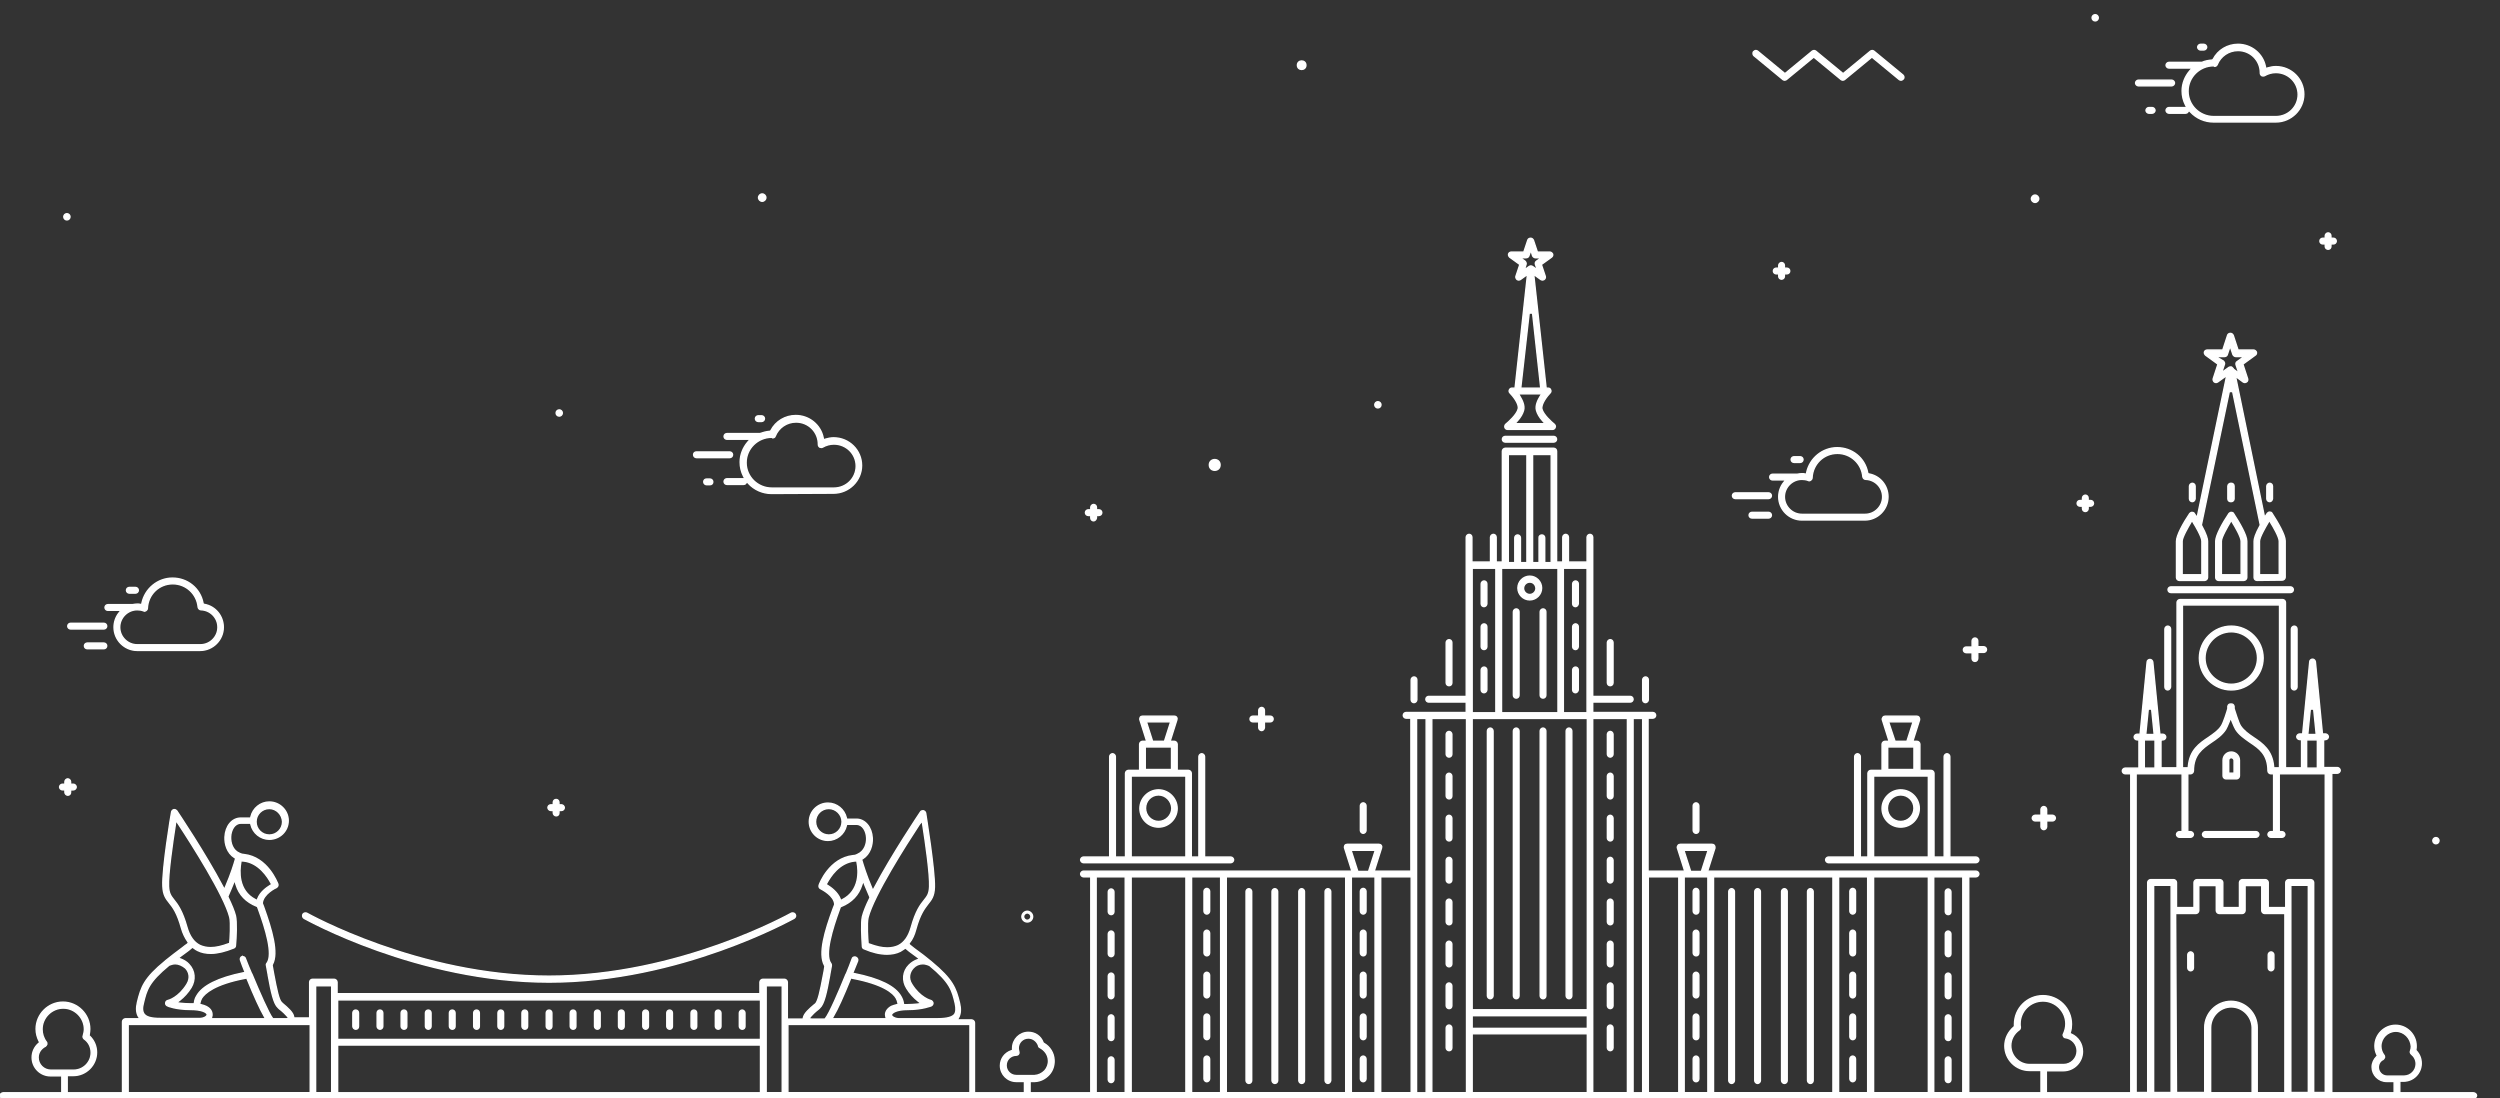 <?xml version="1.0" encoding="UTF-8"?> <!-- Generator: Adobe Illustrator 25.0.1, SVG Export Plug-In . SVG Version: 6.00 Build 0) --> <svg xmlns="http://www.w3.org/2000/svg" xmlns:xlink="http://www.w3.org/1999/xlink" id="Слой_1" x="0px" y="0px" viewBox="0 0 885.6 389.1" style="enable-background:new 0 0 885.6 389.1;" xml:space="preserve"><rect x="0" y="0" width="885.6" height="389.1" fill="#333333" stroke="none"/> <style type="text/css"> .st0{fill:#FFFFFF;stroke:#FFFFFF;stroke-width:0.5;stroke-miterlimit:10;} </style> <g> <path class="st0" d="M1.2,389.1c-0.7,0-1.2-0.5-1.2-1s0.6-1,1.2-1h874.9c0.7,0,1.2,0.5,1.2,1s-0.5,1-1.2,1H1.2z"></path> <circle class="st0" cx="461.1" cy="23.1" r="1.5"></circle> <path class="st0" d="M488.1,144.5c-0.6,0-1.1-0.5-1.1-1.1s0.5-1.1,1.1-1.1c0.6,0,1.1,0.5,1.1,1.1S488.7,144.5,488.1,144.5z"></path> <path class="st0" d="M862.9,298.9c-0.6,0-1.1-0.5-1.1-1.1s0.5-1.1,1.1-1.1c0.6,0,1.1,0.5,1.1,1.1S863.5,298.9,862.9,298.9z"></path> <path class="st0" d="M742.2,7.4c-0.6,0-1.1-0.5-1.1-1.1s0.5-1.1,1.1-1.1c0.6,0,1.1,0.5,1.1,1.1S742.8,7.4,742.2,7.4z"></path> <path class="st0" d="M720.9,71.7c-0.7,0-1.3-0.6-1.3-1.3c0-0.7,0.6-1.3,1.3-1.3c0.7,0,1.3,0.6,1.3,1.3S721.6,71.7,720.9,71.7z"></path> <path class="st0" d="M363.9,326.6c-1.1,0-1.9-0.9-1.9-1.9s0.9-1.9,1.9-1.9s1.9,0.9,1.9,1.9S365,326.6,363.9,326.6z M363.9,323.4 c-0.7,0-1.3,0.6-1.3,1.3c0,0.7,0.6,1.3,1.3,1.3c0.7,0,1.3-0.6,1.3-1.3S364.6,323.4,363.9,323.4z"></path> <path class="st0" d="M652.8,28.4c-0.2,0-0.5-0.1-0.6-0.2l-9.7-8l-9.7,8c-0.2,0.1-0.4,0.2-0.6,0.2l0,0c-0.2,0-0.5-0.1-0.6-0.2 l-10.3-8.5c-0.2-0.2-0.3-0.4-0.3-0.7c0-0.3,0-0.5,0.2-0.7c0.2-0.2,0.5-0.4,0.8-0.4c0.2,0,0.5,0.1,0.6,0.2l9.7,8l9.7-8 c0.2-0.1,0.4-0.2,0.6-0.2s0.5,0.1,0.6,0.2l9.7,8l9.7-8c0.2-0.1,0.4-0.2,0.6-0.2s0.5,0.1,0.6,0.2l10.3,8.5c0.4,0.4,0.5,1,0.1,1.4 c-0.2,0.2-0.5,0.4-0.8,0.4c-0.2,0-0.5-0.1-0.6-0.2l-9.7-8l-9.7,8C653.2,28.3,653,28.4,652.8,28.4z"></path> <path class="st0" d="M638.3,184.2c-4.5,0-8.2-3.7-8.2-8.2c0-1.8,0.6-3.6,1.7-5l0.8-1h-4.7c-0.5,0-1-0.4-1-1s0.5-1,1-1h8.6l0.1,0 c0.6-0.1,1.2-0.2,1.7-0.2c0.4,0,0.7,0,1.1,0.1l0.5,0.1l0.1-0.6c1.1-5.1,5.6-8.8,10.8-8.8c5.3,0,9.8,3.6,10.8,8.8l0.1,0.4l0.4,0.1 c3.9,0.7,6.7,4.1,6.7,8.1c0,4.5-3.7,8.2-8.2,8.2L638.3,184.2L638.3,184.2L638.3,184.2z M638.3,169.8c-3.4,0-6.2,2.8-6.2,6.2 c0,3.4,2.8,6.2,6.2,6.2h22.4c3.4,0,6.2-2.8,6.2-6.2c0-3.4-2.7-6.1-6-6.2c-0.5,0-0.9-0.4-1-0.9c-0.4-4.7-4.3-8.3-9-8.3 c-4.9,0-8.8,3.8-9,8.7c0,0.3-0.2,0.6-0.5,0.8c-0.2,0.1-0.3,0.2-0.5,0.2c-0.1,0-0.2,0-0.3-0.1C639.8,169.9,639,169.8,638.3,169.8z"></path> <path class="st0" d="M614.7,176.6c-0.5,0-1-0.4-1-1s0.5-1,1-1h11.8c0.5,0,1,0.4,1,1s-0.5,1-1,1H614.7z"></path> <path class="st0" d="M620.6,183.5c-0.5,0-1-0.4-1-1s0.5-1,1-1h5.9c0.5,0,1,0.4,1,1s-0.5,1-1,1H620.6z"></path> <path class="st0" d="M635.5,163.8c-0.5,0-1-0.4-1-1s0.5-1,1-1h2.2c0.5,0,1,0.4,1,1s-0.5,1-1,1H635.5z"></path> <path class="st0" d="M784.1,43.2c-3.1,0-6.1-1.3-8.2-3.6l-0.5-0.5l-0.4,0.6c-0.2,0.3-0.5,0.4-0.8,0.4h-5.9c-0.5,0-1-0.5-1-1 s0.5-1,1-1h6.4l-0.5-0.9c-0.8-1.6-1.2-3.2-1.2-5c0-2.6,1-5.1,2.7-7.1l0.9-1h-8.3c-0.5,0-1-0.5-1-1s0.5-1,1-1h11.6l0.1,0 c1.1-0.5,2.3-0.7,3.4-0.8l0.3,0L784,21c1.7-3.3,5.1-5.3,8.8-5.3c4.7,0,8.8,3.3,9.7,7.9l0.1,0.7l0.6-0.2c1-0.3,2-0.5,3-0.5 c5.5,0,9.9,4.4,9.9,9.8s-4.5,9.8-9.9,9.8L784.1,43.2L784.1,43.2z M784.2,23.3c-5,0-9.1,4-9.1,9c0,5,4.1,9,9.1,9h22 c4.4,0,7.9-3.5,7.9-7.8s-3.5-7.8-7.9-7.8c-1.4,0-2.8,0.4-4,1.1c-0.2,0.1-0.3,0.1-0.5,0.1s-0.3,0-0.5-0.1c-0.3-0.2-0.5-0.5-0.5-0.9 l0-0.1c0-2.1-0.8-4.1-2.3-5.6c-1.5-1.5-3.5-2.3-5.6-2.3c-3.3,0-6.2,2-7.4,5c-0.2,0.4-0.5,0.6-0.9,0.6L784.2,23.3z"></path> <path class="st0" d="M757.5,30.4c-0.5,0-1-0.5-1-1s0.5-1,1-1h11.8c0.5,0,1,0.5,1,1s-0.5,1-1,1H757.5z"></path> <path class="st0" d="M761.2,40.1c-0.5,0-1-0.5-1-1s0.5-1,1-1h1.2c0.5,0,1,0.5,1,1s-0.5,1-1,1H761.2z"></path> <path class="st0" d="M779.5,17.7c-0.5,0-1-0.5-1-1s0.5-1,1-1h1.2c0.5,0,1,0.5,1,1s-0.5,1-1,1H779.5z"></path> <path class="st0" d="M699.6,234.3c-0.5,0-1-0.4-1-1v-2.1h-2.1c-0.5,0-1-0.4-1-1s0.5-1,1-1h2.1V227c0-0.5,0.5-1,1-1s1,0.4,1,1v2.1 h2.1c0.5,0,1,0.4,1,1s-0.5,1-1,1h-2.1v2.1C700.6,233.8,700.2,234.3,699.6,234.3z"></path> <path class="st0" d="M446.9,258.8c-0.5,0-1-0.5-1-1v-2.1h-2.1c-0.5,0-1-0.4-1-1s0.5-1,1-1h2.1v-2.1c0-0.5,0.5-1,1-1s1,0.4,1,1v2.1 h2.1c0.5,0,1,0.4,1,1s-0.5,1-1,1h-2.1v2.1C447.8,258.4,447.4,258.8,446.9,258.8z"></path> <path class="st0" d="M724,293.9c-0.5,0-1-0.5-1-1v-2.1h-2.1c-0.5,0-1-0.5-1-1s0.5-1,1-1h2.1v-2.1c0-0.5,0.5-1,1-1s1,0.5,1,1v2.1 h2.1c0.5,0,1,0.5,1,1s-0.5,1-1,1H725v2.1C725,293.4,724.5,293.9,724,293.9z"></path> <path class="st0" d="M387.4,184.5c-0.5,0-1-0.4-1-1v-0.9h-0.9c-0.5,0-1-0.4-1-1s0.5-1,1-1h0.9v-0.9c0-0.5,0.5-1,1-1 c0.5,0,1,0.4,1,1v0.9h0.9c0.5,0,1,0.4,1,1s-0.5,1-1,1h-0.9v0.9C388.3,184,387.9,184.5,387.4,184.5z"></path> <path class="st0" d="M824.7,88.3c-0.5,0-1-0.4-1-1v-0.9h-0.9c-0.5,0-1-0.4-1-1s0.5-1,1-1h0.9v-0.9c0-0.5,0.5-1,1-1s1,0.4,1,1v0.9 h0.9c0.5,0,1,0.4,1,1s-0.5,1-1,1h-0.9v0.9C825.7,87.9,825.3,88.3,824.7,88.3z"></path> <path class="st0" d="M631.1,98.9c-0.5,0-1-0.4-1-1v-0.9h-0.9c-0.5,0-1-0.4-1-1s0.5-1,1-1h0.9V94c0-0.5,0.5-1,1-1s1,0.4,1,1V95h0.9 c0.5,0,1,0.4,1,1s-0.5,1-1,1h-0.9v0.9C632.1,98.4,631.7,98.9,631.1,98.9z"></path> <path class="st0" d="M738.7,181.2c-0.5,0-1-0.4-1-1v-0.9h-0.9c-0.5,0-1-0.4-1-1s0.5-1,1-1h0.9v-0.9c0-0.5,0.5-1,1-1s1,0.4,1,1v0.9 h0.9c0.5,0,1,0.4,1,1s-0.5,1-1,1h-0.9v0.9C739.7,180.7,739.3,181.2,738.7,181.2z"></path> <path class="st0" d="M724,387.8c-0.5,0-1-0.5-1-1v-7.6h-4.1c-4.8,0-8.7-3.9-8.7-8.7c0-2.6,1.2-5,3.2-6.7l0.2-0.2l0-0.3 c0-0.2,0-0.4,0-0.5c0-5.6,4.5-10.1,10.1-10.1s10.1,4.5,10.1,10.1c0,1-0.1,1.9-0.4,2.8l-0.2,0.5l0.5,0.2c2.5,1.1,4,3.5,4,6.2 c0,3.7-3,6.8-6.8,6.8h-6v7.6C725,387.3,724.5,387.8,724,387.8z M723.7,354.6c-4.5,0-8.1,3.6-8.1,8.1c0,0.4,0,0.7,0.1,1.1 c0,0.4-0.1,0.8-0.4,1c-1.9,1.3-3,3.4-3,5.6c0,3.7,3,6.7,6.7,6.7H731c2.6,0,4.8-2.1,4.8-4.8c0-2.4-1.8-4.4-4.1-4.7 c-0.3,0-0.6-0.2-0.7-0.5c-0.2-0.3-0.2-0.6,0-0.9c0.5-1.1,0.8-2.3,0.8-3.5C731.8,358.3,728.2,354.6,723.7,354.6z"></path> <path class="st0" d="M849.1,388.7c-0.5,0-1-0.5-1-1v-4.6h-2.7c-2.8,0-5.1-2.3-5.1-5.1c0-1.4,0.6-2.7,1.6-3.7l0.3-0.3l-0.2-0.4 c-0.5-1-0.7-2-0.7-3.1c0-4,3.3-7.3,7.3-7.3s7.3,3.3,7.3,7.3c0,0.4,0,0.9-0.1,1.3l0,0.3l0.2,0.2c1.1,1.2,1.7,2.7,1.7,4.4 c0,3.5-2.8,6.3-6.3,6.3h-1.3v4.6C850.1,388.3,849.6,388.7,849.1,388.7z M848.7,365.3c-2.9,0-5.3,2.4-5.3,5.3c0,1.2,0.4,2.3,1.1,3.2 c0.2,0.2,0.2,0.5,0.2,0.8c-0.1,0.3-0.3,0.5-0.5,0.7c-1.1,0.5-1.7,1.6-1.7,2.8c0,1.7,1.4,3.1,3.1,3.1h6c2.4,0,4.3-2,4.3-4.3 c0-1.4-0.6-2.6-1.7-3.5c-0.3-0.3-0.5-0.7-0.3-1.1c0.2-0.5,0.3-1.1,0.3-1.6C854,367.7,851.6,365.3,848.7,365.3z"></path> <path class="st0" d="M363.9,389.1c-0.5,0-1-0.5-1-1v-5l-2.9,0c-3.1,0-5.6-2.5-5.6-5.6c0-2.4,1.5-4.5,3.9-5.3l0.4-0.1l0-0.5 c0-0.1,0-0.2,0-0.3c0-3.1,2.5-5.6,5.6-5.6c2.4,0,4.4,1.4,5.2,3.6l0.1,0.2l0.2,0.1c2.1,1.2,3.5,3.4,3.6,5.9c0.1,1.9-0.5,3.8-1.8,5.2 s-3,2.3-5,2.4c-0.3,0-0.6,0-1.1,0l-0.6,0v5C364.9,388.6,364.5,389.1,363.9,389.1z M364.3,367.7c-2,0-3.6,1.6-3.6,3.6 c0,0.4,0.1,0.8,0.2,1.2c0.1,0.3,0.1,0.6-0.1,0.9s-0.5,0.4-0.8,0.4c-2,0-3.6,1.6-3.6,3.6c0,2,1.6,3.6,3.6,3.6l1.3,0c0.9,0,2,0,3,0 c0.9,0,1.7,0,2.2,0c1.4-0.1,2.6-0.7,3.6-1.7c0.9-1,1.4-2.4,1.3-3.7c-0.1-2-1.3-3.6-3-4.5c-0.3-0.1-0.5-0.4-0.5-0.7 C367.4,368.9,366,367.7,364.3,367.7z"></path> <path class="st0" d="M776,343.9c-0.5,0-1-0.5-1-1v-4.7c0-0.5,0.5-1,1-1s1,0.5,1,1v4.7C777,343.4,776.6,343.9,776,343.9z"></path> <path class="st0" d="M788.5,275.9c-0.5,0-1-0.5-1-1v-5.6c0-1.6,1.3-2.9,2.9-2.9s2.9,1.3,2.9,2.9v5.6c0,0.5-0.5,1-1,1H788.5z M790.4,268.4c-0.5,0-0.9,0.4-0.9,0.9v4.6h1.9v-4.6C791.3,268.8,790.9,268.4,790.4,268.4z"></path> <path class="st0" d="M785.9,205.6c-0.5,0-1-0.4-1-1v-12.9c0-2,2.4-6.4,4.7-9.8c0.2-0.2,0.5-0.4,0.8-0.4c0.3,0,0.7,0.1,0.8,0.4 c2.2,3.4,4.7,7.7,4.7,9.8v12.9c0,0.5-0.5,1-1,1H785.9z M789.9,185.2c-0.7,1.2-3,5.1-3,6.5v11.9h7v-11.9c0-1.5-2.3-5.4-3-6.5 l-0.5-0.9L789.9,185.2z"></path> <path class="st0" d="M799.5,205.6c-0.5,0-1-0.4-1-1v-12.9c0-0.8,0.4-2.4,2.1-5.5l0.1-0.2l-9.8-47.3h-1.2l-9.9,47.3l0.1,0.2 c1.7,3.1,2.1,4.7,2.1,5.5v12.9c0,0.5-0.5,1-1,1h-9c-0.5,0-1-0.4-1-1v-12.9c0-2,2.4-6.4,4.7-9.8c0.2-0.2,0.5-0.4,0.8-0.4 s0.7,0.1,0.8,0.4l1,1.5l10.5-50.4l-3.2,2.3c-0.2,0.1-0.4,0.2-0.6,0.2s-0.4-0.1-0.6-0.2c-0.3-0.3-0.5-0.7-0.4-1.1l1.7-5.2l-4.4-3.2 c-0.3-0.3-0.5-0.7-0.4-1.1c0.1-0.4,0.5-0.7,1-0.7h5.5l1.7-5.2c0.1-0.4,0.5-0.7,1-0.7s0.8,0.3,1,0.7l1.7,5.2h5.5 c0.4,0,0.8,0.3,1,0.7c0.1,0.4,0,0.9-0.4,1.1l-4.4,3.2l1.7,5.2c0.1,0.4,0,0.9-0.4,1.1c-0.2,0.1-0.4,0.2-0.6,0.2 c-0.2,0-0.4-0.1-0.6-0.2l-2.7-2l10.3,50l1-1.5c0.2-0.2,0.5-0.4,0.8-0.4c0.3,0,0.7,0.1,0.8,0.4c2.2,3.4,4.7,7.7,4.7,9.8v12.9 c0,0.5-0.5,1-1,1L799.5,205.6L799.5,205.6z M803.4,185.2c-0.7,1.2-3,5.1-3,6.5v11.9h7v-11.9c0-1.5-2.3-5.4-3-6.5l-0.5-0.9 L803.4,185.2z M776,185.2c-0.7,1.2-3,5.1-3,6.5v11.9h7v-11.9c0-1.5-2.3-5.4-3-6.5l-0.5-0.9L776,185.2z M787.6,127.9 c0.3,0.3,0.5,0.7,0.4,1.1l-1,3l2.5-1.8c0.2-0.1,0.3-0.2,0.5-0.2l0.1,0l0.1,0c0.1,0,0.2,0,0.2,0h0c0.1,0,0.1,0,0.2,0.1l0.1,0.1 l0.1,0.1l0.1,0.1l0.2,0.2l0,0.1l0.1,0.1l1.9,1.4l-1-3c-0.1-0.4,0-0.9,0.4-1.1l2.5-1.8H792c-0.4,0-0.8-0.3-1-0.7l-1-3l-1,3 c-0.1,0.4-0.5,0.7-1,0.7h-3.1L787.6,127.9z"></path> <path class="st0" d="M790.4,244.4c-6.2,0-11.3-5.1-11.3-11.3s5.1-11.3,11.3-11.3s11.3,5.1,11.3,11.3S796.6,244.4,790.4,244.4z M790.4,223.8c-5.1,0-9.3,4.2-9.3,9.3s4.2,9.3,9.3,9.3s9.3-4.2,9.3-9.3S795.5,223.8,790.4,223.8z"></path> <path class="st0" d="M767.9,244.4c-0.5,0-1-0.4-1-1v-20.6c0-0.5,0.5-1,1-1s1,0.4,1,1v20.6C768.8,243.9,768.4,244.4,767.9,244.4z"></path> <path class="st0" d="M776.6,177.7c-0.5,0-1-0.4-1-1v-4.5c0-0.5,0.5-1,1-1s1,0.4,1,1v4.5C777.5,177.3,777.1,177.7,776.6,177.7z"></path> <path class="st0" d="M804.5,343.9c-0.5,0-1-0.5-1-1v-4.7c0-0.5,0.5-1,1-1s1,0.5,1,1v4.7C805.5,343.4,805,343.9,804.5,343.9z"></path> <path class="st0" d="M781.2,296.6c-0.5,0-1-0.5-1-1s0.5-1,1-1h18c0.5,0,1,0.5,1,1s-0.5,1-1,1H781.2z"></path> <path class="st0" d="M782,389.1L782,389.1l-26.2-0.1c-0.5,0-1-0.5-1-1V274.1h-2c-0.5,0-1-0.5-1-1s0.5-1,1-1h4.9v-10h-0.6 c-0.6,0-1.1-0.5-1.1-1c0-0.5,0.5-1,1-1h1.1l2.5-25.6c0-0.5,0.5-0.9,1-0.9s0.9,0.4,1,0.9l2.5,25.6h1.1c0.5,0,1,0.5,1,1s-0.5,1-1,1 h-0.6l-0.1,0.6v9.3h5.7v-58.6c0-0.5,0.5-1,1-1h36.4c0.5,0,1,0.4,1,1v58.6h5.7v-10h-0.6c-0.6,0-1.1-0.5-1.1-1c0-0.5,0.5-1,1-1h1.1 l2.5-25.6c0-0.5,0.5-0.9,1-0.9s0.9,0.4,1,0.9l2.5,25.6h1.1c0.5,0,1,0.5,1,1s-0.5,1-1,1h-0.6l-0.1,0.6v9.3h4.9c0.5,0,1,0.5,1,1 s-0.5,1-1,1h-2V388c0,0.5-0.5,1-1,1l-25.9,0.1l-0.1,0L782,389.1z M790.4,356.7c-4,0-7.3,3.3-7.3,7.4v23.1l7.2,0l7.5,0V364 C797.7,360,794.4,356.7,790.4,356.7z M771,387l10,0V364c0-5.1,4.2-9.3,9.3-9.3s9.3,4.2,9.3,9.3v23.1l9.8,0v-63.5h-7.2 c-0.5,0-1-0.5-1-1v-8.9h-5.9v8.9c0,0.5-0.5,1-1,1h-8.2c-0.5,0-1-0.5-1-1v-8.9h-6.2v8.9c0,0.5-0.5,1-1,1h-7.2L771,387L771,387z M811.5,387l6.2,0v-73.4h-6.2V387z M762.9,387l6.2,0v-73.4h-6.2V387z M818.6,311.6c0.5,0,1,0.5,1,1V387l4.1,0V274.1h-16.3v20.5h1 c0.5,0,1,0.5,1,1s-0.5,1-1,1h-4c-0.5,0-1-0.5-1-1s0.5-1,1-1h1v-20.5h-1c-0.5,0-1-0.5-1-1c0-5.9-3.1-8-6.4-10.2 c-1.8-1.3-3.7-2.5-5-4.5c-0.3-0.5-0.7-1.4-1.2-2.6l-0.6-1.5l-0.6,1.5c-0.5,1.2-0.9,2.1-1.2,2.6c-1.3,2-3.2,3.3-5,4.5 c-3.3,2.3-6.4,4.4-6.4,10.2c0,0.5-0.5,1-1,1h-1v20.5h1c0.5,0,1,0.5,1,1s-0.5,1-1,1h-4c-0.5,0-1-0.5-1-1s0.5-1,1-1h1v-20.5h-16.3 V387l4.1,0v-74.4c0-0.5,0.5-1,1-1h8.2c0.5,0,1,0.5,1,1v8.9h6.2v-8.9c0-0.5,0.5-1,1-1h8.2c0.5,0,1,0.5,1,1v8.9h5.9v-8.9 c0-0.5,0.5-1,1-1h8.2c0.5,0,1,0.5,1,1v8.9h6.2v-8.9c0-0.5,0.5-1,1-1L818.6,311.6L818.6,311.6z M817.1,272.1h3.8v-10h-3.8V272.1z M790.4,249.4c0.1,0,0.2,0,0.3,0c0.5,0.1,0.8,0.7,0.7,1.2l0,0.2l0,0.2c0.3,0.8,1.5,5,2.3,6.2c1.1,1.6,2.7,2.8,4.5,4 c3.3,2.2,6.7,4.6,7.2,10.3l0,0.5h2.1v-57.7h-34.4v57.7h2.1l0-0.5c0.5-5.8,3.9-8.1,7.2-10.3c1.7-1.2,3.4-2.3,4.5-4 c0.8-1.2,2.1-5.4,2.3-6.2l0-0.2l0-0.2c-0.1-0.5,0.2-1.1,0.7-1.2c0.1,0,0.2,0,0.3,0L790.4,249.4L790.4,249.4z M759.6,272.1h3.8v-10 h-3.8V272.1z M817.5,260.2h3l-0.9-9h-1.2L817.5,260.2z M760.1,260.2h3l-0.9-9H761L760.1,260.2z"></path> <path class="st0" d="M812.7,244.4c-0.5,0-1-0.4-1-1v-20.6c0-0.5,0.5-1,1-1s1,0.4,1,1v20.6C813.7,243.9,813.2,244.4,812.7,244.4z"></path> <path class="st0" d="M769,209.9c-0.5,0-1-0.4-1-1s0.5-1,1-1h42.4c0.5,0,1,0.4,1,1s-0.5,1-1,1H769z"></path> <path class="st0" d="M804,177.7c-0.5,0-1-0.4-1-1v-4.5c0-0.5,0.5-1,1-1s1,0.4,1,1v4.5C804.9,177.3,804.5,177.7,804,177.7z"></path> <path class="st0" d="M790.2,177.7c-0.6,0-1-0.4-1-1v-4.5c0-0.5,0.5-1,1-1c0,0,0.2,0,0.2,0c0.6,0,1,0.4,1,1v4.5c0,0.5-0.4,1-1,1 C790.4,177.7,790.2,177.7,790.2,177.7z"></path> <path class="st0" d="M383.8,305.6c-0.5,0-1-0.5-1-1s0.5-1,1-1h9.3V268c0-0.5,0.5-1,1-1s1,0.5,1,1v35.6h3.6v-29.7c0-0.5,0.5-1,1-1h4 v-9.3c0-0.5,0.5-1,1-1h1.5l-2.4-7.6c-0.1-0.3,0-0.6,0.1-0.9c0.2-0.3,0.5-0.4,0.8-0.4H416c0.3,0,0.6,0.1,0.8,0.4 c0.2,0.3,0.2,0.6,0.1,0.9l-2.4,7.6h1.5c0.5,0,1,0.5,1,1v9.3h4c0.5,0,1,0.5,1,1v29.7h2.7V268c0-0.5,0.5-1,1-1s1,0.5,1,1v35.6h9.3 c0.5,0,1,0.5,1,1s-0.5,1-1,1H383.8L383.8,305.6z M400.7,303.6h19.4v-28.7h-19.4V303.6z M405.7,272.6h9.3v-8h-9.3V272.6z M408.3,262.6h4.2l2.2-6.9h-8.6L408.3,262.6z"></path> <path class="st0" d="M513.3,242.9c-0.5,0-1-0.4-1-1v-14.3c0-0.5,0.5-1,1-1s1,0.4,1,1v14.3C514.3,242.5,513.9,242.9,513.3,242.9z"></path> <path class="st0" d="M500.9,248.9c-0.5,0-1-0.4-1-1v-7.1c0-0.5,0.5-1,1-1c0.5,0,1,0.4,1,1v7.1C501.9,248.4,501.4,248.9,500.9,248.9 z"></path> <path class="st0" d="M482.9,295.2c-0.5,0-1-0.5-1-1v-8.8c0-0.5,0.5-1,1-1c0.5,0,1,0.5,1,1v8.8C483.9,294.7,483.4,295.2,482.9,295.2 z"></path> <path class="st0" d="M513.3,268.2c-0.5,0-1-0.5-1-1v-7.1c0-0.5,0.5-1,1-1s1,0.5,1,1v7.1C514.3,267.7,513.9,268.2,513.3,268.2z"></path> <path class="st0" d="M525.7,214.9c-0.5,0-1-0.4-1-1v-7.1c0-0.5,0.5-1,1-1s1,0.4,1,1v7.1C526.7,214.4,526.2,214.9,525.7,214.9z"></path> <path class="st0" d="M525.7,230.1c-0.5,0-1-0.4-1-1V222c0-0.5,0.5-1,1-1s1,0.4,1,1v7.1C526.7,229.7,526.2,230.1,525.7,230.1z"></path> <path class="st0" d="M525.7,245.4c-0.5,0-1-0.4-1-1v-7.1c0-0.5,0.5-1,1-1s1,0.4,1,1v7.1C526.7,244.9,526.2,245.4,525.7,245.4z"></path> <path class="st0" d="M558.1,214.9c-0.5,0-1-0.4-1-1v-7.1c0-0.5,0.5-1,1-1s1,0.4,1,1v7.1C559,214.4,558.6,214.9,558.1,214.9z"></path> <path class="st0" d="M558.1,230.1c-0.5,0-1-0.4-1-1V222c0-0.5,0.5-1,1-1s1,0.4,1,1v7.1C559,229.7,558.6,230.1,558.1,230.1z"></path> <path class="st0" d="M558.1,245.4c-0.5,0-1-0.4-1-1v-7.1c0-0.5,0.5-1,1-1s1,0.4,1,1v7.1C559,244.9,558.6,245.4,558.1,245.4z"></path> <path class="st0" d="M513.3,283c-0.5,0-1-0.5-1-1v-7.1c0-0.5,0.5-1,1-1s1,0.5,1,1v7.1C514.3,282.6,513.9,283,513.3,283z"></path> <path class="st0" d="M513.3,297.9c-0.5,0-1-0.5-1-1v-7.1c0-0.5,0.5-1,1-1s1,0.5,1,1v7.1C514.3,297.5,513.9,297.9,513.3,297.9z"></path> <path class="st0" d="M513.3,312.8c-0.5,0-1-0.5-1-1v-7.1c0-0.5,0.5-1,1-1s1,0.5,1,1v7.1C514.3,312.3,513.9,312.8,513.3,312.8z"></path> <path class="st0" d="M513.3,327.6c-0.5,0-1-0.5-1-1v-7.1c0-0.5,0.5-1,1-1s1,0.5,1,1v7.1C514.3,327.2,513.9,327.6,513.3,327.6z"></path> <path class="st0" d="M482.9,323.8c-0.5,0-1-0.5-1-1v-7.1c0-0.5,0.5-1,1-1c0.5,0,1,0.5,1,1v7.1C483.9,323.3,483.4,323.8,482.9,323.8 z"></path> <path class="st0" d="M482.9,338.6c-0.5,0-1-0.5-1-1v-7.1c0-0.5,0.5-1,1-1c0.5,0,1,0.5,1,1v7.1C483.9,338.2,483.4,338.6,482.9,338.6 z"></path> <path class="st0" d="M482.9,353.5c-0.5,0-1-0.5-1-1v-7.1c0-0.5,0.5-1,1-1c0.5,0,1,0.5,1,1v7.1C483.9,353,483.4,353.5,482.9,353.5z"></path> <path class="st0" d="M482.9,368.3c-0.5,0-1-0.5-1-1v-7.1c0-0.5,0.5-1,1-1c0.5,0,1,0.5,1,1v7.1C483.9,367.9,483.4,368.3,482.9,368.3 z"></path> <path class="st0" d="M482.9,383.2c-0.5,0-1-0.5-1-1v-7.1c0-0.5,0.5-1,1-1c0.5,0,1,0.5,1,1v7.1C483.9,382.7,483.4,383.2,482.9,383.2 z"></path> <path class="st0" d="M427.5,323.8c-0.5,0-1-0.5-1-1v-7.1c0-0.5,0.5-1,1-1s1,0.5,1,1v7.1C428.5,323.3,428,323.8,427.5,323.8z"></path> <path class="st0" d="M427.5,338.6c-0.5,0-1-0.5-1-1v-7.1c0-0.5,0.5-1,1-1s1,0.5,1,1v7.1C428.5,338.2,428,338.6,427.5,338.6z"></path> <path class="st0" d="M427.5,353.5c-0.5,0-1-0.5-1-1v-7.1c0-0.5,0.5-1,1-1s1,0.5,1,1v7.1C428.5,353,428,353.5,427.5,353.5z"></path> <path class="st0" d="M427.5,368.3c-0.5,0-1-0.5-1-1v-7.1c0-0.5,0.5-1,1-1s1,0.5,1,1v7.1C428.5,367.9,428,368.3,427.5,368.3z"></path> <path class="st0" d="M427.5,383.2c-0.5,0-1-0.5-1-1v-7.1c0-0.5,0.5-1,1-1s1,0.5,1,1v7.1C428.5,382.7,428,383.2,427.5,383.2z"></path> <path class="st0" d="M393.6,324c-0.5,0-1-0.5-1-1v-7.1c0-0.5,0.5-1,1-1s1,0.5,1,1v7.1C394.6,323.6,394.1,324,393.6,324z"></path> <path class="st0" d="M393.6,338.9c-0.5,0-1-0.5-1-1v-7.1c0-0.5,0.5-1,1-1s1,0.5,1,1v7.1C394.6,338.5,394.1,338.9,393.6,338.9z"></path> <path class="st0" d="M393.6,353.8c-0.5,0-1-0.5-1-1v-7.1c0-0.5,0.5-1,1-1s1,0.5,1,1v7.1C394.6,353.3,394.1,353.8,393.6,353.8z"></path> <path class="st0" d="M393.6,368.6c-0.5,0-1-0.5-1-1v-7.1c0-0.5,0.5-1,1-1s1,0.5,1,1v7.1C394.6,368.2,394.1,368.6,393.6,368.6z"></path> <path class="st0" d="M393.6,383.5c-0.5,0-1-0.5-1-1v-7.1c0-0.5,0.5-1,1-1s1,0.5,1,1v7.1C394.6,383,394.1,383.5,393.6,383.5z"></path> <path class="st0" d="M513.3,342.5c-0.5,0-1-0.5-1-1v-7.1c0-0.5,0.5-1,1-1s1,0.5,1,1v7.1C514.3,342,513.9,342.5,513.3,342.5z"></path> <path class="st0" d="M513.3,357.3c-0.5,0-1-0.5-1-1v-7.1c0-0.5,0.5-1,1-1s1,0.5,1,1v7.1C514.3,356.9,513.9,357.3,513.3,357.3z"></path> <path class="st0" d="M513.3,372.2c-0.5,0-1-0.5-1-1v-7.1c0-0.5,0.5-1,1-1s1,0.5,1,1v7.1C514.3,371.8,513.9,372.2,513.3,372.2z"></path> <path class="st0" d="M527.9,353.8c-0.5,0-1-0.5-1-1v-93.9c0-0.5,0.5-1,1-1s1,0.5,1,1v93.9C528.9,353.3,528.4,353.8,527.9,353.8z"></path> <path class="st0" d="M537.1,353.8c-0.5,0-1-0.5-1-1v-93.9c0-0.5,0.5-1,1-1s1,0.5,1,1v93.9C538.1,353.3,537.7,353.8,537.1,353.8z"></path> <path class="st0" d="M570.4,242.9c-0.5,0-1-0.4-1-1v-14.3c0-0.5,0.5-1,1-1s1,0.4,1,1v14.3C571.4,242.5,570.9,242.9,570.4,242.9z"></path> <path class="st0" d="M582.9,248.9c-0.5,0-1-0.4-1-1v-7.1c0-0.5,0.5-1,1-1s1,0.4,1,1v7.1C583.9,248.4,583.4,248.9,582.9,248.9z"></path> <path class="st0" d="M570.4,268.2c-0.5,0-1-0.5-1-1v-7.1c0-0.5,0.5-1,1-1s1,0.5,1,1v7.1C571.4,267.7,570.9,268.2,570.4,268.2z"></path> <path class="st0" d="M570.4,283c-0.5,0-1-0.5-1-1v-7.1c0-0.5,0.5-1,1-1s1,0.5,1,1v7.1C571.4,282.6,570.9,283,570.4,283z"></path> <path class="st0" d="M570.4,297.9c-0.5,0-1-0.5-1-1v-7.1c0-0.5,0.5-1,1-1s1,0.5,1,1v7.1C571.4,297.5,570.9,297.9,570.4,297.9z"></path> <path class="st0" d="M570.4,312.8c-0.5,0-1-0.5-1-1v-7.1c0-0.5,0.5-1,1-1s1,0.5,1,1v7.1C571.4,312.3,570.9,312.8,570.4,312.8z"></path> <path class="st0" d="M570.4,327.6c-0.5,0-1-0.5-1-1v-7.1c0-0.5,0.5-1,1-1s1,0.5,1,1v7.1C571.4,327.2,570.9,327.6,570.4,327.6z"></path> <path class="st0" d="M570.4,342.5c-0.5,0-1-0.5-1-1v-7.1c0-0.5,0.5-1,1-1s1,0.5,1,1v7.1C571.4,342,570.9,342.5,570.4,342.5z"></path> <path class="st0" d="M570.4,357.3c-0.5,0-1-0.5-1-1v-7.1c0-0.5,0.5-1,1-1s1,0.5,1,1v7.1C571.4,356.9,570.9,357.3,570.4,357.3z"></path> <path class="st0" d="M570.4,372.2c-0.5,0-1-0.5-1-1v-7.1c0-0.5,0.5-1,1-1s1,0.5,1,1v7.1C571.4,371.8,570.9,372.2,570.4,372.2z"></path> <path class="st0" d="M555.8,353.8c-0.5,0-1-0.5-1-1v-93.9c0-0.5,0.5-1,1-1s1,0.5,1,1v93.9C556.8,353.3,556.4,353.8,555.8,353.8z"></path> <path class="st0" d="M546.6,353.8c-0.5,0-1-0.5-1-1v-93.9c0-0.5,0.5-1,1-1s1,0.5,1,1v93.9C547.6,353.3,547.2,353.8,546.6,353.8z"></path> <path class="st0" d="M442.4,383.8c-0.5,0-1-0.5-1-1v-67c0-0.5,0.5-1,1-1s1,0.5,1,1v67C443.4,383.3,443,383.8,442.4,383.8z"></path> <path class="st0" d="M451.6,383.8c-0.5,0-1-0.5-1-1v-67c0-0.5,0.5-1,1-1s1,0.5,1,1v67C452.6,383.3,452.2,383.8,451.6,383.8z"></path> <path class="st0" d="M470.4,383.8c-0.5,0-1-0.5-1-1v-67c0-0.5,0.5-1,1-1c0.5,0,1,0.5,1,1v67C471.3,383.3,470.9,383.8,470.4,383.8z"></path> <path class="st0" d="M461.1,383.8c-0.5,0-1-0.5-1-1v-67c0-0.5,0.5-1,1-1c0.5,0,1,0.5,1,1v67C462.1,383.3,461.7,383.8,461.1,383.8z"></path> <path class="st0" d="M537.1,247.3c-0.5,0-1-0.4-1-1v-29.6c0-0.5,0.5-1,1-1s1,0.4,1,1v29.6C538.1,246.8,537.7,247.3,537.1,247.3z"></path> <path class="st0" d="M546.6,247.3c-0.5,0-1-0.4-1-1v-29.6c0-0.5,0.5-1,1-1s1,0.4,1,1v29.6C547.6,246.8,547.2,247.3,546.6,247.3z"></path> <path class="st0" d="M541.9,212.5c-2.3,0-4.2-1.9-4.2-4.2s1.9-4.2,4.2-4.2s4.2,1.9,4.2,4.2S544.2,212.5,541.9,212.5z M541.9,206.2 c-1.2,0-2.2,1-2.2,2.2s1,2.2,2.2,2.2c1.2,0,2.2-1,2.2-2.2C544,207.1,543.1,206.2,541.9,206.2z"></path> <path class="st0" d="M533.2,156.6c-0.5,0-1-0.4-1-1s0.5-1,1-1h17.2c0.5,0,1,0.4,1,1s-0.5,1-1,1H533.2z"></path> <path class="st0" d="M534,152.1c-0.4,0-0.8-0.3-0.9-0.7s0-0.8,0.3-1.1c1-0.8,3.9-3.4,4.4-5.4c0.5-1.8-2-4.8-2.9-5.7 c-0.3-0.3-0.4-0.7-0.2-1.1c0.2-0.4,0.5-0.6,0.9-0.6h1.1l4.4-40.3l-2.5,1.8c-0.2,0.1-0.4,0.2-0.6,0.2c-0.2,0-0.4-0.1-0.6-0.2 c-0.3-0.3-0.5-0.7-0.4-1.1l1.4-4.2l-3.6-2.6c-0.3-0.3-0.5-0.7-0.4-1.1c0.1-0.4,0.5-0.7,1-0.7h4.4l1.4-4.2c0.1-0.4,0.5-0.7,1-0.7 s0.8,0.3,1,0.7l1.4,4.2h4.4c0.4,0,0.8,0.3,1,0.7c0.1,0.4,0,0.8-0.4,1.1l-3.6,2.6l1.4,4.2c0.1,0.4,0,0.8-0.4,1.1 c-0.2,0.1-0.4,0.2-0.6,0.2c-0.2,0-0.4-0.1-0.6-0.2l-2.5-1.8l4.4,40.3h0.7c0.4,0,0.8,0.2,0.9,0.6c0.2,0.4,0.1,0.8-0.2,1.1 c-0.9,0.9-3.3,3.9-2.9,5.7c0.5,2,3.4,4.6,4.4,5.4c0.3,0.3,0.5,0.7,0.3,1.1c-0.1,0.4-0.5,0.7-0.9,0.7h-7.9l-0.2,0l-0.2,0H534z M538.4,140.4c0.8,1.3,1.8,3.3,1.3,5c-0.3,1.1-1,2.4-2.2,3.7l-0.9,1h5.2l0.1,0l0.2,0l0.1,0h5.2l-0.9-1c-1.2-1.3-1.9-2.6-2.2-3.7 c-0.5-1.7,0.5-3.7,1.3-5l0.6-0.9h-4l-0.1,0H542l-3,0h-1.1L538.4,140.4z M538.7,137.5h3.2l0.1,0h0.2l3.6,0l-2.9-26.6h-1.2 L538.7,137.5z M540.2,92.5c0.3,0.3,0.5,0.7,0.4,1.1l-0.6,2l1.7-1.2c0.2-0.1,0.4-0.2,0.6-0.2s0.4,0.1,0.6,0.2l1.7,1.2l-0.7-2 c-0.1-0.4,0-0.8,0.4-1.1l1.7-1.2h-2.1c-0.4,0-0.8-0.3-1-0.7l-0.6-2l-0.7,2c-0.1,0.4-0.5,0.7-1,0.7h-2.1L540.2,92.5z"></path> <path class="st0" d="M410.4,293c-3.7,0-6.6-3-6.6-6.6s3-6.6,6.6-6.6s6.6,3,6.6,6.6S414,293,410.4,293z M410.4,281.6 c-2.6,0-4.6,2.1-4.6,4.7s2.1,4.7,4.6,4.7s4.7-2.1,4.7-4.7C415,283.7,412.9,281.6,410.4,281.6z"></path> <path class="st0" d="M582.9,389.1c-0.5,0-1-0.5-1-1V254.5h-3.4v133.6c0,0.5-0.5,1-1,1h-71.3c-0.5,0-1-0.5-1-1V254.5h-3.4v133.6 c0,0.5-0.5,1-1,1H387.4c-0.5,0-1-0.5-1-1v-77.5h-2.6c-0.5,0-1-0.5-1-1s0.5-1,1-1h95.1l-2.6-8.2c-0.1-0.3,0-0.6,0.1-0.9 c0.2-0.3,0.5-0.4,0.8-0.4h11.3c0.3,0,0.6,0.1,0.8,0.4c0.2,0.3,0.2,0.6,0.1,0.9l-2.6,8.2h13v-54.2h-1.7c-0.5,0-1-0.4-1-1s0.5-1,1-1 h21.3v-3.7h-13.3c-0.5,0-1-0.4-1-1s0.5-1,1-1h13.3v-56.4c0-0.5,0.5-1,1-1s1,0.4,1,1v8.8h6.6v-8.8c0-0.5,0.5-1,1-1s1,0.4,1,1v8.8 h2.2v-39.3c0-0.5,0.5-1,1-1h17.2c0.5,0,1,0.4,1,1v39.3h2.2v-8.8c0-0.5,0.5-1,1-1s1,0.4,1,1v8.8h6.6v-8.8c0-0.5,0.5-1,1-1s1,0.4,1,1 v56.4h13.3c0.5,0,1,0.4,1,1s-0.5,1-1,1h-13.3v3.7h21.3c0.5,0,1,0.4,1,1s-0.5,1-1,1h-1.7v54.2h13l-2.6-8.2c-0.1-0.3,0-0.6,0.2-0.9 c0.2-0.3,0.5-0.4,0.8-0.4h11.3c0.3,0,0.6,0.1,0.8,0.4c0.2,0.3,0.2,0.6,0.2,0.9l-2.6,8.2h95.1c0.5,0,1,0.5,1,1s-0.5,1-1,1h-2.6v77.4 c0,0.5-0.5,1-1,1L582.9,389.1L582.9,389.1z M685,387.1h10.3v-76.5H685V387.1z M663.7,387.1h19.4v-76.5h-19.4V387.1z M651.3,387.1 h10.3v-76.5h-10.3V387.1z M607,387.1h42.3v-76.5H607V387.1z M596.6,387.1h8.4v-76.5h-8.4V387.1z M583.9,387.1h10.8v-76.5h-10.8 V387.1z M564.2,387.1h12.3V254.5h-12.3V387.1z M521.5,387.1h40.8v-20.9h-40.8V387.1L521.5,387.1z M507.2,387.1h12.3V254.5h-12.3 V387.1z M489.1,387.1h10.8v-76.5h-10.8V387.1z M478.7,387.1h8.4v-76.5h-8.4V387.1z M434.4,387.1h42.3v-76.5h-42.3V387.1z M422.1,387.1h10.3v-76.5h-10.3V387.1z M400.7,387.1h19.4v-76.5h-19.4V387.1z M388.3,387.1h10.3v-76.5h-10.3V387.1z M521.5,364.3 h40.8v-4.5h-40.8V364.3L521.5,364.3z M521.5,357.7h40.8V254.5h-40.8V357.7L521.5,357.7z M598.9,308.7h3.8l2.4-7.5h-8.6L598.9,308.7 z M481,308.7h3.8l2.4-7.5h-8.6L481,308.7z M553.8,252.5h8.4v-51.2h-8.4V252.5z M531.9,252.5h20v-51.2h-20V252.5z M521.5,252.5h8.4 v-51.2h-8.4V252.5z M546.2,189.5c0.5,0,1,0.4,1,1v8.8h2.3v-38.3h-6.6v38.3h2.3v-8.8C545.1,190,545.6,189.5,546.2,189.5z M537.6,189.5c0.5,0,1,0.4,1,1v8.8h2.3v-38.3h-6.6v38.3h2.3v-8.8C536.6,190,537,189.5,537.6,189.5z"></path> <path class="st0" d="M647.7,305.6c-0.5,0-1-0.5-1-1s0.5-1,1-1h9.3V268c0-0.5,0.5-1,1-1s1,0.5,1,1v35.6h2.7v-29.7c0-0.5,0.5-1,1-1h4 v-9.3c0-0.5,0.5-1,1-1h1.5l-2.4-7.6c-0.1-0.3,0-0.6,0.2-0.9s0.5-0.4,0.8-0.4H679c0.3,0,0.6,0.1,0.8,0.4s0.2,0.6,0.2,0.9l-2.4,7.6 h1.5c0.5,0,1,0.5,1,1v9.3h4c0.5,0,1,0.5,1,1v29.7h3.6V268c0-0.5,0.5-1,1-1s1,0.5,1,1v35.6h9.3c0.5,0,1,0.5,1,1s-0.5,1-1,1H647.7 L647.7,305.6z M663.7,303.6h19.4v-28.7h-19.4V303.6z M668.7,272.6h9.3v-8h-9.3V272.6z M671.3,262.6h4.2l2.2-6.9H669L671.3,262.6z"></path> <path class="st0" d="M600.8,295.2c-0.5,0-1-0.5-1-1v-8.8c0-0.5,0.5-1,1-1s1,0.5,1,1v8.8C601.8,294.7,601.4,295.2,600.8,295.2z"></path> <path class="st0" d="M600.8,323.8c-0.5,0-1-0.5-1-1v-7.1c0-0.5,0.5-1,1-1s1,0.5,1,1v7.1C601.8,323.3,601.4,323.8,600.8,323.8z"></path> <path class="st0" d="M600.8,338.6c-0.5,0-1-0.5-1-1v-7.1c0-0.5,0.5-1,1-1s1,0.5,1,1v7.1C601.8,338.2,601.4,338.6,600.8,338.6z"></path> <path class="st0" d="M600.8,353.5c-0.5,0-1-0.5-1-1v-7.1c0-0.5,0.5-1,1-1s1,0.5,1,1v7.1C601.8,353,601.4,353.5,600.8,353.5z"></path> <path class="st0" d="M600.8,368.3c-0.5,0-1-0.5-1-1v-7.1c0-0.5,0.5-1,1-1s1,0.5,1,1v7.1C601.8,367.9,601.4,368.3,600.8,368.3z"></path> <path class="st0" d="M600.8,383.2c-0.5,0-1-0.5-1-1v-7.1c0-0.5,0.5-1,1-1s1,0.5,1,1v7.1C601.8,382.7,601.4,383.2,600.8,383.2z"></path> <path class="st0" d="M656.3,323.8c-0.5,0-1-0.5-1-1v-7.1c0-0.5,0.5-1,1-1s1,0.5,1,1v7.1C657.3,323.3,656.8,323.8,656.3,323.8z"></path> <path class="st0" d="M656.3,338.6c-0.5,0-1-0.5-1-1v-7.1c0-0.5,0.5-1,1-1s1,0.5,1,1v7.1C657.3,338.2,656.8,338.6,656.3,338.6z"></path> <path class="st0" d="M656.3,353.5c-0.5,0-1-0.5-1-1v-7.1c0-0.5,0.5-1,1-1s1,0.5,1,1v7.1C657.3,353,656.8,353.5,656.3,353.5z"></path> <path class="st0" d="M656.3,368.3c-0.5,0-1-0.5-1-1v-7.1c0-0.5,0.5-1,1-1s1,0.5,1,1v7.1C657.3,367.9,656.8,368.3,656.3,368.3z"></path> <path class="st0" d="M656.3,383.2c-0.5,0-1-0.5-1-1v-7.1c0-0.5,0.5-1,1-1s1,0.5,1,1v7.1C657.3,382.7,656.8,383.2,656.3,383.2z"></path> <path class="st0" d="M690.1,324c-0.5,0-1-0.5-1-1v-7.1c0-0.5,0.5-1,1-1s1,0.5,1,1v7.1C691.1,323.6,690.7,324,690.1,324z"></path> <path class="st0" d="M690.1,338.9c-0.5,0-1-0.5-1-1v-7.1c0-0.5,0.5-1,1-1s1,0.5,1,1v7.1C691.1,338.5,690.7,338.9,690.1,338.9z"></path> <path class="st0" d="M690.1,353.8c-0.5,0-1-0.5-1-1v-7.1c0-0.5,0.5-1,1-1s1,0.5,1,1v7.1C691.1,353.3,690.7,353.8,690.1,353.8z"></path> <path class="st0" d="M690.1,368.6c-0.5,0-1-0.5-1-1v-7.1c0-0.5,0.5-1,1-1s1,0.5,1,1v7.1C691.1,368.2,690.7,368.6,690.1,368.6z"></path> <path class="st0" d="M690.1,383.5c-0.5,0-1-0.5-1-1v-7.1c0-0.5,0.5-1,1-1s1,0.5,1,1v7.1C691.1,383,690.7,383.5,690.1,383.5z"></path> <path class="st0" d="M641.3,383.8c-0.5,0-1-0.5-1-1v-67c0-0.5,0.5-1,1-1s1,0.5,1,1v67C642.3,383.3,641.9,383.8,641.3,383.8z"></path> <path class="st0" d="M632.1,383.8c-0.5,0-1-0.5-1-1v-67c0-0.5,0.5-1,1-1s1,0.5,1,1v67C633.1,383.3,632.7,383.8,632.1,383.8z"></path> <path class="st0" d="M613.4,383.8c-0.5,0-1-0.5-1-1v-67c0-0.5,0.5-1,1-1s1,0.5,1,1v67C614.4,383.3,613.9,383.8,613.4,383.8z"></path> <path class="st0" d="M622.6,383.8c-0.5,0-1-0.5-1-1v-67c0-0.5,0.5-1,1-1s1,0.5,1,1v67C623.6,383.3,623.1,383.8,622.6,383.8z"></path> <path class="st0" d="M673.3,293c-3.7,0-6.6-3-6.6-6.6s3-6.6,6.6-6.6c3.7,0,6.6,3,6.6,6.6S677,293,673.3,293z M673.3,281.6 c-2.6,0-4.7,2.1-4.7,4.7s2.1,4.7,4.7,4.7s4.7-2.1,4.7-4.7C678,283.7,675.9,281.6,673.3,281.6z"></path> <path class="st0" d="M198.1,147.4c-0.6,0-1.1-0.5-1.1-1.1c0-0.6,0.5-1.1,1.1-1.1c0.6,0,1.1,0.5,1.1,1.1 C199.2,146.9,198.7,147.4,198.1,147.4z"></path> <path class="st0" d="M23.7,77.9c-0.6,0-1.1-0.5-1.1-1.1s0.5-1.1,1.1-1.1c0.6,0,1.1,0.5,1.1,1.1S24.3,77.9,23.7,77.9z"></path> <path class="st0" d="M270,71.3c-0.7,0-1.3-0.6-1.3-1.3c0-0.7,0.6-1.3,1.3-1.3c0.7,0,1.3,0.6,1.3,1.3 C271.3,70.7,270.7,71.3,270,71.3z"></path> <circle class="st0" cx="430.3" cy="164.7" r="1.9"></circle> <path class="st0" d="M25,222.8c-0.5,0-1-0.4-1-1s0.5-1,1-1h11.8c0.5,0,1,0.4,1,1s-0.5,1-1,1H25z"></path> <path class="st0" d="M30.9,229.8c-0.5,0-1-0.4-1-1s0.5-1,1-1h5.9c0.5,0,1,0.4,1,1s-0.5,1-1,1H30.9z"></path> <path class="st0" d="M45.8,210.1c-0.5,0-1-0.4-1-1s0.5-1,1-1H48c0.5,0,1,0.4,1,1s-0.5,1-1,1H45.8z"></path> <path class="st0" d="M48.6,230.4c-4.5,0-8.2-3.7-8.2-8.2c0-1.8,0.6-3.6,1.7-5l0.8-1h-4.7c-0.5,0-1-0.4-1-1s0.5-1,1-1h8.6l0.1,0 c0.6-0.1,1.2-0.2,1.7-0.2c0.4,0,0.7,0,1.1,0.1l0.5,0.1l0.1-0.6c1.1-5.1,5.6-8.8,10.8-8.8c5.3,0,9.8,3.6,10.8,8.8l0.1,0.4l0.4,0.1 c3.9,0.7,6.7,4.1,6.7,8.1c0,4.5-3.7,8.2-8.2,8.2L48.6,230.4L48.6,230.4z M48.6,216c-3.4,0-6.2,2.8-6.2,6.2s2.8,6.2,6.2,6.2H71 c3.4,0,6.2-2.8,6.2-6.2c0-3.4-2.7-6.1-6-6.2c-0.5,0-0.9-0.4-1-0.9c-0.4-4.7-4.3-8.3-9-8.3c-4.9,0-8.8,3.8-9,8.7 c0,0.3-0.2,0.6-0.5,0.8c-0.2,0.1-0.3,0.2-0.5,0.2l0,0c-0.1,0-0.2,0-0.3-0.1C50.1,216.1,49.4,216,48.6,216z"></path> <path class="st0" d="M273.3,174.8c-3.1,0-6.1-1.3-8.2-3.6l-0.5-0.6l-0.4,0.6c-0.2,0.3-0.5,0.4-0.8,0.4h-5.9c-0.5,0-1-0.4-1-1 s0.5-1,1-1h6.4l-0.5-0.9c-0.8-1.6-1.2-3.2-1.2-5c0-2.6,1-5.1,2.7-7.1l0.9-1h-8.3c-0.5,0-1-0.4-1-1s0.5-1,1-1h11.6l0.1,0 c1.1-0.4,2.3-0.7,3.4-0.8l0.3,0l0.2-0.3c1.7-3.3,5.1-5.3,8.8-5.3c4.7,0,8.8,3.3,9.7,7.9l0.1,0.7l0.6-0.2c1-0.3,2-0.5,3-0.5 c5.5,0,9.9,4.4,9.9,9.8s-4.5,9.8-9.9,9.8L273.3,174.8L273.3,174.8L273.3,174.8z M273.4,154.9c-5,0-9.1,4-9.1,9c0,5,4.1,9,9.1,9h22 c4.4,0,7.9-3.5,7.9-7.8s-3.5-7.8-7.9-7.8c-1.4,0-2.8,0.4-4,1.1c-0.1,0.1-0.3,0.1-0.5,0.1c-0.2,0-0.4-0.1-0.5-0.1 c-0.3-0.2-0.5-0.5-0.5-0.9l0-0.1c0-2.1-0.8-4.1-2.3-5.6c-1.5-1.5-3.5-2.3-5.6-2.3c-3.3,0-6.2,2-7.4,5c-0.1,0.4-0.5,0.6-0.9,0.6 L273.4,154.9z"></path> <path class="st0" d="M246.7,162.1c-0.5,0-1-0.4-1-1s0.4-1,1-1h11.8c0.5,0,1,0.4,1,1s-0.5,1-1,1H246.7z"></path> <path class="st0" d="M250.3,171.7c-0.5,0-1-0.4-1-1s0.4-1,1-1h1.2c0.5,0,1,0.4,1,1s-0.4,1-1,1H250.3z"></path> <path class="st0" d="M268.6,149.3c-0.5,0-1-0.4-1-1s0.5-1,1-1h1.2c0.5,0,1,0.4,1,1s-0.5,1-1,1H268.6z"></path> <path class="st0" d="M24,281.7c-0.5,0-1-0.5-1-1v-0.9h-0.9c-0.5,0-1-0.5-1-1s0.5-1,1-1h0.9v-0.9c0-0.5,0.5-1,1-1s1,0.5,1,1v0.9H26 c0.5,0,1,0.5,1,1s-0.5,1-1,1H25v0.9C25,281.3,24.6,281.7,24,281.7z"></path> <g> <path class="st0" d="M197,289c-0.5,0-1-0.5-1-1v-0.9h-0.9c-0.5,0-1-0.5-1-1s0.4-1,1-1h0.9v-0.9c0-0.5,0.4-1,1-1s1,0.5,1,1v0.9h0.9 c0.5,0,1,0.5,1,1s-0.4,1-1,1H198v0.9C198,288.6,197.6,289,197,289z"></path> <path class="st0" d="M22.9,388.7c-0.5,0-1-0.5-1-1v-6.6h-4c-3.6,0-6.5-2.9-6.5-6.5c0-1.9,0.8-3.7,2.3-5l0.4-0.3l-0.2-0.4 c-0.7-1.4-1.1-2.8-1.1-4.4c0-5.2,4.3-9.5,9.5-9.5s9.5,4.3,9.5,9.5c0,0.7-0.1,1.3-0.2,2l-0.1,0.3l0.2,0.2c1.6,1.5,2.5,3.6,2.5,5.8 c0,4.5-3.7,8.2-8.2,8.2h-2.2v6.6C23.9,388.3,23.5,388.7,22.9,388.7z M22.4,357.1c-4.1,0-7.5,3.4-7.5,7.5c0,1.6,0.5,3.2,1.5,4.5 c0.2,0.2,0.2,0.5,0.2,0.8c-0.1,0.3-0.3,0.5-0.5,0.7c-1.6,0.8-2.6,2.3-2.6,4c0,2.5,2,4.5,4.5,4.5h8.1c3.4,0,6.2-2.8,6.2-6.2 c0-2-0.9-3.8-2.5-4.9c-0.3-0.3-0.5-0.7-0.3-1.1c0.2-0.8,0.4-1.5,0.4-2.3C29.9,360.5,26.5,357.1,22.4,357.1z"></path> <path class="st0" d="M126,364.6c-0.5,0-1-0.5-1-1v-4.8c0-0.5,0.4-1,1-1s1,0.5,1,1v4.8C127,364.2,126.6,364.6,126,364.6z"></path> <path class="st0" d="M134.6,364.6c-0.5,0-1-0.5-1-1v-4.8c0-0.5,0.4-1,1-1s1,0.5,1,1v4.8C135.6,364.2,135.1,364.6,134.6,364.6z"></path> <path class="st0" d="M143.1,364.6c-0.5,0-1-0.5-1-1v-4.8c0-0.5,0.4-1,1-1s1,0.5,1,1v4.8C144.1,364.2,143.7,364.6,143.1,364.6z"></path> <path class="st0" d="M151.7,364.6c-0.5,0-1-0.5-1-1v-4.8c0-0.5,0.4-1,1-1s1,0.5,1,1v4.8C152.7,364.2,152.2,364.6,151.7,364.6z"></path> <path class="st0" d="M160.2,364.6c-0.5,0-1-0.5-1-1v-4.8c0-0.5,0.4-1,1-1s1,0.5,1,1v4.8C161.2,364.2,160.8,364.6,160.2,364.6z"></path> <path class="st0" d="M168.8,364.6c-0.5,0-1-0.5-1-1v-4.8c0-0.5,0.4-1,1-1s1,0.5,1,1v4.8C169.8,364.2,169.4,364.6,168.8,364.6z"></path> <path class="st0" d="M177.4,364.6c-0.5,0-1-0.5-1-1v-4.8c0-0.5,0.4-1,1-1s1,0.5,1,1v4.8C178.4,364.2,177.9,364.6,177.4,364.6z"></path> <path class="st0" d="M185.9,364.6c-0.5,0-1-0.5-1-1v-4.8c0-0.5,0.4-1,1-1s1,0.5,1,1v4.8C186.9,364.2,186.5,364.6,185.9,364.6z"></path> <path class="st0" d="M270.4,389.1c-0.5,0-1-0.5-1-1v-17.9H119.6v17.9c0,0.5-0.4,1-1,1H44.4c-0.5,0-1-0.5-1-1v-26.2 c0-0.5,0.5-1,1-1h5.2L49,360c-0.7-1.3-0.8-2.9-0.3-5c1.3-5.3,2.3-8.4,9.9-14.6l0.1-0.1c1.7-1.4,3.7-2.9,6.1-4.7 c0.5-0.4,1-0.8,1.6-1.2l0.4-0.4l-0.3-0.5c-0.9-1.3-1.7-2.9-2.2-4.7c-1.5-5.4-3-7.4-4.3-9c-1.2-1.5-2.2-2.8-2.3-5.9 c-0.3-6,2.9-25.5,3.1-26.3c0.1-0.4,0.4-0.7,0.8-0.8c0.1,0,0.1,0,0.2,0c0.3,0,0.6,0.2,0.8,0.4c0.4,0.6,10.2,15.2,16.3,26.8l0.6,1.1 l0.5-1.2c1.8-4.2,2.9-7.7,3.4-9.5l0.1-0.4l-0.4-0.2c-2.7-1.7-3.5-4.9-3.4-7.3c0.2-3.9,2.5-6.7,5.6-6.7h3.5l0.1-0.5 c0.7-3,3.4-5.2,6.5-5.2c3.7,0,6.7,3,6.7,6.6c0,3.7-3,6.6-6.7,6.6c-3.1,0-5.8-2.2-6.5-5.2l-0.1-0.5h-3.5c-2.2,0-3.5,2.4-3.6,4.8 c-0.1,2.2,0.7,4.9,3.2,5.9c0.1,0,0.2,0.1,0.2,0.1c0.5,0.2,0.9,0.3,1.3,0.3c8.4,0.9,11.8,10,12,10.4c0.2,0.5,0,1-0.5,1.3 c-0.1,0-4.7,2.2-5,5.5l0,0.1c0,0,0.3,0.8,0.5,1.3c2.9,8.1,5.3,16.2,3.1,20.3l-0.1,0.2l0,0.2c0.2,0.9,0.3,1.9,0.5,2.8 c1.1,5.9,1.9,9.5,2.8,10.3l0.4,0.4c1.8,1.5,3.7,3.2,3.9,4.6l0.1,0.5h5.6v-12.7c0-0.5,0.4-1,1-1h7.7c0.5,0,1,0.5,1,1v4.1h149.8 v-4.1c0-0.5,0.5-1,1-1h7.7c0.5,0,1,0.5,1,1V361h5.6l0.1-0.5c0.3-1.5,2.1-3.1,3.9-4.6l0.4-0.3c0.9-0.9,1.7-4.4,2.8-10.3 c0.2-1,0.4-2,0.5-2.9l0-0.2l-0.1-0.2c-2.3-4.1,0.1-12.2,3.1-20.3c0.2-0.4,0.5-1.3,0.5-1.3l0-0.1c-0.2-3.1-4.5-5.2-5-5.5 c-0.5-0.2-0.7-0.8-0.5-1.3c0.1-0.4,3.6-9.5,12-10.4c0.5,0,0.9-0.1,1.3-0.3c0.1,0,0.2-0.1,0.2-0.1c2.6-1.1,3.4-3.8,3.3-5.9 c-0.1-2.4-1.4-4.8-3.6-4.8h-3.5l-0.1,0.5c-0.7,3-3.4,5.2-6.5,5.2c-3.7,0-6.6-3-6.6-6.6c0-3.7,3-6.6,6.6-6.6c3.1,0,5.8,2.2,6.5,5.2 l0.1,0.5h3.5c3,0,5.4,2.8,5.6,6.7c0.1,2.4-0.7,5.6-3.4,7.3l-0.4,0.2l0.1,0.4c0.5,1.7,1.6,5.3,3.4,9.5l0.5,1.2l0.6-1.1 c6.1-11.6,15.9-26.2,16.3-26.8c0.2-0.3,0.5-0.4,0.8-0.4c0.1,0,0.1,0,0.2,0c0.4,0.1,0.7,0.4,0.8,0.8c0.1,0.8,3.3,20.3,3.1,26.3 c-0.1,3.2-1.1,4.4-2.3,5.9c-1.2,1.6-2.8,3.5-4.3,9c-0.5,1.9-1.2,3.5-2.2,4.7l-0.3,0.5l0.4,0.4c0.6,0.5,1.1,0.9,1.5,1.2 c2.4,1.7,4.4,3.3,6.1,4.7c7.6,6.3,8.7,9.3,10,14.6c0.5,2.1,0.4,3.8-0.3,5.1l-0.5,0.9h5.1c0.5,0,1,0.5,1,1v26.2c0,0.5-0.5,1-1,1 L270.4,389.1L270.4,389.1L270.4,389.1z M279.1,387.1h64.5v-24.2h-64.5V387.1z M271.4,387.1h5.7v-37.9h-5.7V387.1z M111.8,387.1 h5.7v-37.9h-5.7V387.1z M45.4,387.1h64.5v-24.2H45.4V387.1z M119.6,368.2h149.8v-14H119.6V368.2L119.6,368.2z M326.9,341.4 c-1.3,0-2.5,0.5-3.4,1.5c-1.2,1.3-2,3.5-0.5,5.8c2.9,4.7,6.6,5.7,6.7,5.7c0.4,0.1,0.7,0.5,0.8,0.9c0,0.4-0.2,0.8-0.6,1 c-0.1,0-3.1,1.3-8.2,1.3c-4.3,0-5.7,1.2-5.9,1.8l0,0.1l0,0.1c0.1,0.6,1.3,1.3,2.8,1.3h13c2.6,0,5.4-0.2,6.5-1.5 c0.6-0.8,0.7-2.1,0.3-3.9c-1.1-4.7-1.8-7.5-9.1-13.5l0,0l0,0C328.4,341.6,327.6,341.4,326.9,341.4z M301.2,346.9 c-2.5,6.2-4.5,10.6-6,13.1l-0.5,0.9H314l-0.2-0.8c0-0.2-0.1-0.5-0.1-0.7c0-1.1,0.8-2.2,2.1-2.9c0.5-0.2,1.1-0.4,1.9-0.6l0.5-0.1 l-0.1-0.5c-0.1-0.6-0.3-1.1-0.6-1.7c-1-1.8-4.5-5-15.7-7.1l-0.5-0.1L301.2,346.9z M305.3,313.4c-1.1,3.6-3.6,6.2-7.3,7.7l-0.3,0.1 l-0.4,1.1c-2.4,6.6-5.3,15.9-3,19c0.2,0.2,0.2,0.5,0.2,0.8c-0.2,1-0.4,2.1-0.6,3.3l0,0.1c-1.1,6.1-2,10.2-3.5,11.5l-0.4,0.4 c-1.4,1.1-2.3,2-2.8,2.6l-0.7,0.9l1.1,0.1c0.2,0,0.5,0,0.8,0h3.8l0.2-0.2c1.4-1.7,4.7-9.3,7.3-15.7l0.1-0.1 c0.7-1.8,1.5-3.6,2.1-5.4c0.1-0.4,0.5-0.6,0.9-0.6c0.1,0,0.2,0,0.4,0.1c0.5,0.2,0.8,0.8,0.6,1.3c-0.5,1.3-1,2.5-1.5,3.7l-0.3,0.7 l0.7,0.1c8.9,1.8,14.5,4.5,16.5,8.2c0.4,0.7,0.7,1.5,0.8,2.3l0.1,0.5l0.9,0c0.2,0,0.3,0,0.5,0c1.2,0,2.3-0.1,3.4-0.2l1.5-0.2 l-1.2-0.9c-1.5-1.2-2.9-2.7-4-4.5c-1.7-2.7-1.4-6,0.8-8.2c0.8-0.8,1.7-1.4,2.7-1.8l1.1-0.4l-0.9-0.7c-0.6-0.5-1.3-0.9-1.9-1.4 c-0.6-0.4-1.2-0.9-1.9-1.5l-0.4-0.3l-0.4,0.3c-0.5,0.4-1,0.6-1.4,0.9c-1.4,0.7-3,1-4.7,1c-2.4,0-5.1-0.6-8.1-1.9 c-0.4-0.1-0.6-0.5-0.6-0.8c-0.2-3-0.5-8.5,0-10.6c0.4-1.6,1.3-3.9,2.6-6.5l0.1-0.3l-0.1-0.3c-0.6-1.4-1.2-2.8-1.7-4l-0.6-1.6 L305.3,313.4z M86,338.9c0.4,0,0.8,0.2,0.9,0.6c0.7,1.8,1.4,3.6,2.2,5.4l0.1,0.1c2.7,6.5,6,14,7.3,15.7l0.2,0.2h3.8 c0.3,0,0.6,0,0.8,0l1.1-0.1l-0.7-0.9c-0.5-0.6-1.4-1.5-2.8-2.6l-0.4-0.4c-1.5-1.3-2.4-5.4-3.5-11.5l0-0.1 c-0.2-1.1-0.4-2.3-0.6-3.3c-0.1-0.3,0-0.6,0.2-0.8c2.3-3.1-0.6-12.4-3-19l-0.4-1.1l-0.3-0.1c-3.7-1.5-6.2-4-7.3-7.7l-0.5-1.6 l-0.6,1.6c-0.5,1.3-1.1,2.6-1.7,4l-0.1,0.3l0.1,0.3c1.3,2.7,2.2,4.9,2.6,6.5c0.5,2.1,0.3,7.6,0,10.6c0,0.4-0.3,0.7-0.6,0.8 c-3,1.2-5.7,1.9-8.1,1.9c-1.8,0-3.3-0.3-4.7-1c-0.4-0.2-0.9-0.5-1.4-0.9l-0.4-0.3l-0.4,0.3c-0.7,0.6-1.3,1.1-1.9,1.5 c-0.7,0.5-1.3,1-1.9,1.4l-0.9,0.7l1.1,0.4c1,0.4,2,1,2.7,1.8c2.2,2.3,2.4,5.5,0.8,8.2c-1.1,1.8-2.5,3.3-4,4.5l-1.2,0.9l1.5,0.2 c1.1,0.1,2.2,0.2,3.4,0.2c0.2,0,0.3,0,0.5,0l0.9,0l0.1-0.5c0.1-0.8,0.3-1.5,0.8-2.3c2-3.6,7.6-6.4,16.5-8.2l0.7-0.1l-0.3-0.7 c-0.5-1.1-0.9-2.4-1.4-3.7c-0.2-0.5,0.1-1.1,0.6-1.3C85.8,338.9,85.9,338.9,86,338.9z M87.1,346.5c-11.2,2.1-14.6,5.4-15.7,7.1 c-0.3,0.6-0.5,1.1-0.6,1.7l-0.1,0.5l0.5,0.1c0.8,0.2,1.4,0.4,1.8,0.6c1.4,0.7,2.1,1.7,2.1,2.9c0,0.2,0,0.5-0.1,0.7l-0.2,0.8h19.3 l-0.5-0.9c-1.5-2.6-3.5-7-6-13.1l-0.2-0.5L87.1,346.5z M62.1,341.4c-0.7,0-1.5,0.2-2.2,0.5l0,0l0,0c-7.3,6-8,8.8-9.1,13.4 c-0.5,1.8-0.4,3.1,0.3,4c1.1,1.4,3.9,1.5,6.5,1.5h13c1.6,0,2.7-0.7,2.8-1.3l0-0.1l0-0.1c-0.2-0.7-1.9-1.7-5.9-1.7 c-5.1,0-8.1-1.2-8.2-1.3c-0.4-0.2-0.7-0.6-0.6-1c0-0.4,0.3-0.8,0.8-0.9c0.2,0,3.8-1,6.7-5.7c1.5-2.4,0.7-4.6-0.5-5.8 C64.6,342,63.3,341.4,62.1,341.4z M325.7,292c-4.8,7.3-16.2,25.2-18.2,33c-0.5,2-0.1,8.2,0,8.9l0,0.4l0.4,0.1 c2.4,0.9,4.5,1.4,6.4,1.4c1.5,0,2.8-0.3,3.9-0.8c2.2-1.1,3.7-3.3,4.6-6.5c1.6-5.8,3.3-8,4.6-9.6c1.1-1.4,1.8-2.2,1.9-4.8 c0.2-4.2-1.4-15.5-2.4-21.8l-0.2-1.5L325.7,292z M62.1,292.2c-1,6.4-2.6,17.6-2.4,21.8c0.1,2.5,0.8,3.4,1.9,4.8 c1.3,1.6,3,3.9,4.6,9.6c0.9,3.2,2.4,5.4,4.6,6.5c1.1,0.5,2.4,0.8,3.8,0.8c1.9,0,4-0.5,6.4-1.4l0.4-0.1l0-0.4c0.1-0.7,0.5-7,0-8.9 c-2-7.8-13.4-25.7-18.2-33l-0.9-1.3L62.1,292.2z M303,305c-0.1,0-0.2,0-0.3,0c-5.5,0.6-8.6,5.6-9.8,7.8l-0.3,0.5l0.5,0.3 c1.3,0.8,3.6,2.5,4.5,4.8l0.2,0.6l0.6-0.3c6.3-3.2,5.8-10.3,5.2-13.2l-0.1-0.6L303,305z M85.3,305.5c-0.5,2.9-1.1,10,5.2,13.2 l0.6,0.3l0.2-0.6c0.9-2.4,3.2-4,4.5-4.8l0.5-0.3l-0.3-0.5c-1.1-2.1-4.3-7.2-9.7-7.8c-0.1,0-0.2,0-0.3,0l-0.6-0.1L85.3,305.5z M293.6,286.4c-2.6,0-4.7,2.1-4.7,4.7s2.1,4.7,4.7,4.7s4.7-2.1,4.7-4.7S296.1,286.4,293.6,286.4z M95.4,286.4 c-2.6,0-4.7,2.1-4.7,4.7s2.1,4.7,4.7,4.7s4.7-2.1,4.7-4.7C100,288.5,97.9,286.4,95.4,286.4z"></path> <path class="st0" d="M262.9,364.6c-0.5,0-1-0.5-1-1v-4.8c0-0.5,0.5-1,1-1s1,0.5,1,1v4.8C263.9,364.2,263.5,364.6,262.9,364.6z"></path> <path class="st0" d="M254.4,364.6c-0.5,0-1-0.5-1-1v-4.8c0-0.5,0.4-1,1-1c0.5,0,1,0.5,1,1v4.8 C255.4,364.2,254.9,364.6,254.4,364.6z"></path> <path class="st0" d="M245.8,364.6c-0.5,0-1-0.5-1-1v-4.8c0-0.5,0.4-1,1-1s1,0.5,1,1v4.8C246.8,364.2,246.4,364.6,245.8,364.6z"></path> <path class="st0" d="M237.2,364.6c-0.5,0-1-0.5-1-1v-4.8c0-0.5,0.4-1,1-1s1,0.5,1,1v4.8C238.2,364.2,237.8,364.6,237.2,364.6z"></path> <path class="st0" d="M228.7,364.6c-0.5,0-1-0.5-1-1v-4.8c0-0.5,0.4-1,1-1s1,0.5,1,1v4.8C229.7,364.2,229.2,364.6,228.7,364.6z"></path> <path class="st0" d="M220.1,364.6c-0.5,0-1-0.5-1-1v-4.8c0-0.5,0.4-1,1-1s1,0.5,1,1v4.8C221.1,364.2,220.7,364.6,220.1,364.6z"></path> <path class="st0" d="M211.6,364.6c-0.5,0-1-0.5-1-1v-4.8c0-0.5,0.4-1,1-1s1,0.5,1,1v4.8C212.6,364.2,212.1,364.6,211.6,364.6z"></path> <path class="st0" d="M203,364.6c-0.5,0-1-0.5-1-1v-4.8c0-0.5,0.4-1,1-1s1,0.5,1,1v4.8C204,364.2,203.6,364.6,203,364.6z"></path> <path class="st0" d="M194.5,364.6c-0.5,0-1-0.5-1-1v-4.8c0-0.5,0.4-1,1-1s1,0.5,1,1v4.8C195.5,364.2,195,364.6,194.5,364.6z"></path> <path class="st0" d="M194.5,347.9c-46.6,0-86.4-22.4-86.8-22.6c-0.5-0.3-0.6-0.9-0.4-1.4c0.2-0.3,0.5-0.5,0.9-0.5 c0.2,0,0.3,0,0.5,0.1c0.4,0.2,39.7,22.3,85.8,22.3s85.4-22.1,85.8-22.3c0.1-0.1,0.3-0.1,0.5-0.1c0.4,0,0.7,0.2,0.9,0.5 c0.3,0.5,0.1,1.1-0.4,1.4C280.8,325.5,241.1,347.9,194.5,347.9z"></path> </g> </g> </svg> 